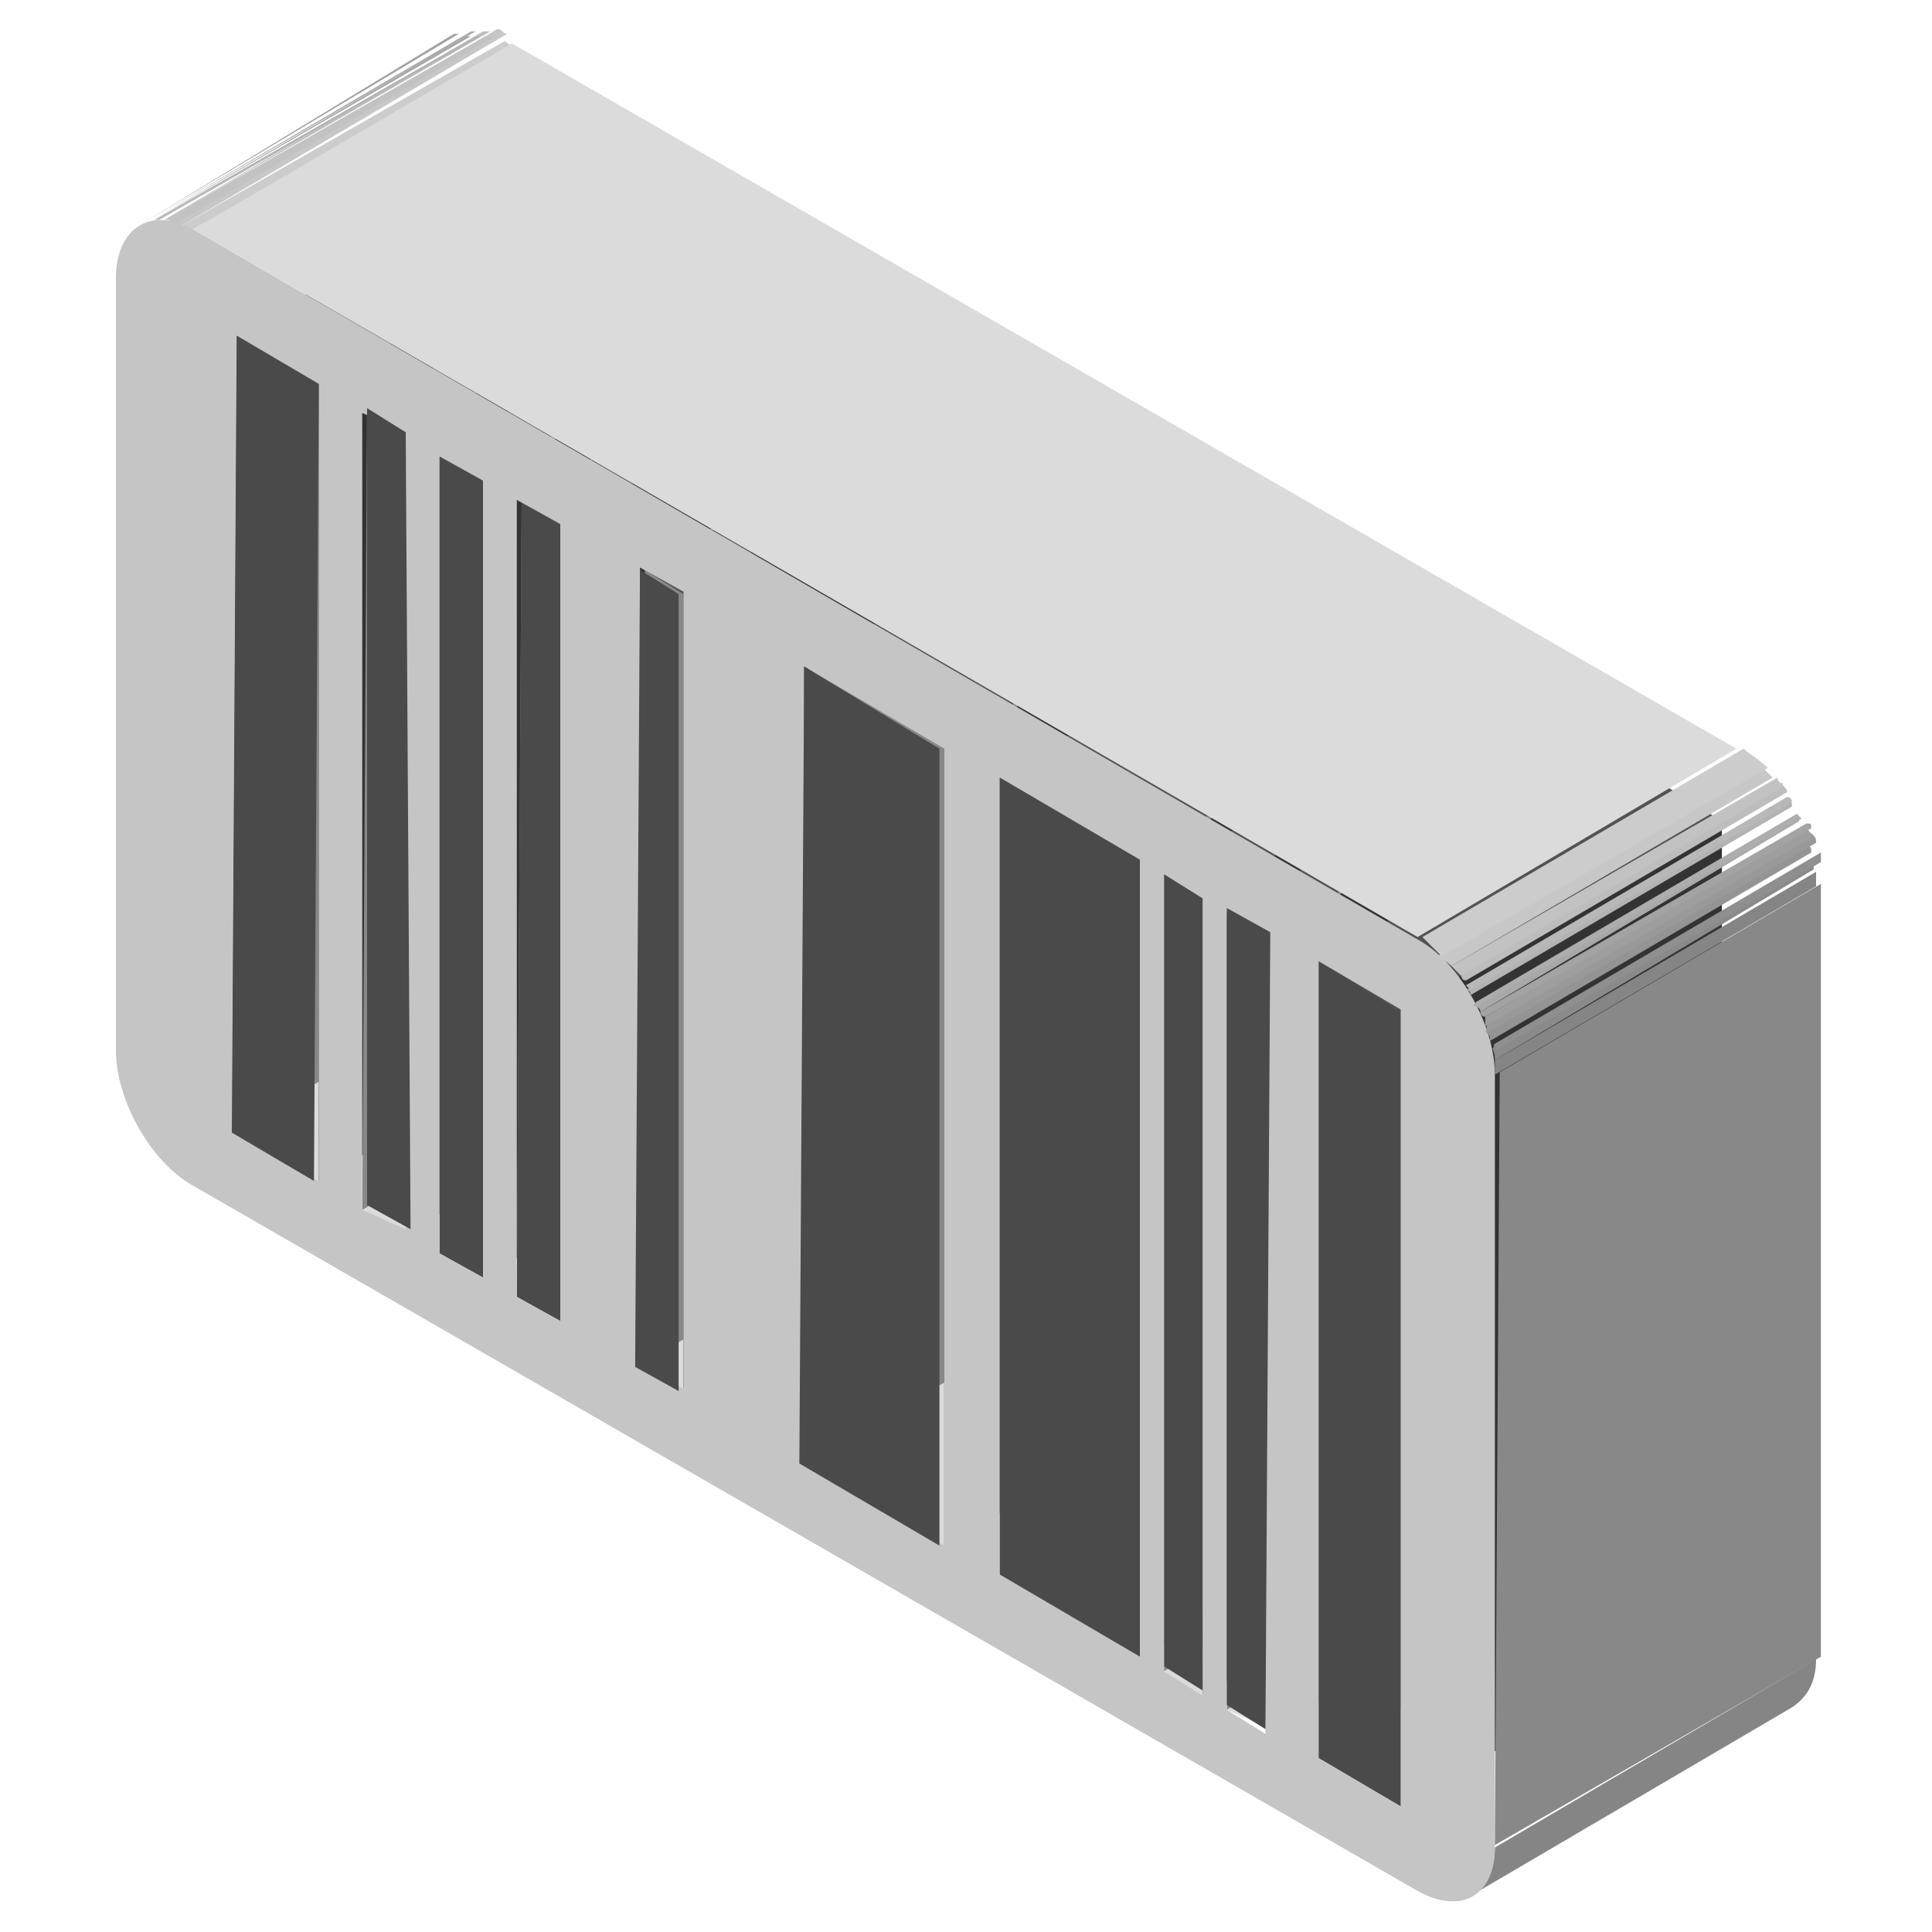 <?xml version="1.0" encoding="UTF-8"?> <!-- Generator: Adobe Illustrator 26.3.1, SVG Export Plug-In . SVG Version: 6.00 Build 0) --> <svg xmlns="http://www.w3.org/2000/svg" xmlns:xlink="http://www.w3.org/1999/xlink" id="Layer_1" x="0px" y="0px" viewBox="0 0 80 80" style="enable-background:new 0 0 80 80;" xml:space="preserve"> <style type="text/css"> .st0{fill:#DBDBDB;} .st1{fill:#888888;} .st2{fill:#CCCCCC;} .st3{fill:#C7C7C7;} .st4{fill:#C2C2C2;} .st5{fill:#BDBDBD;} .st6{fill:#B8B8B8;} .st7{fill:#B3B3B3;} .st8{fill:#ADADAD;} .st9{fill:#A8A8A8;} .st10{fill:#A3A3A3;} .st11{fill:#9E9E9E;} .st12{fill:#333333;} .st13{fill:#535353;} .st14{fill:#4A4A4A;} .st15{fill:#858585;} .st16{fill:#C5C5C5;} .st17{fill:#8A8A8A;} .st18{fill:#8F8F8F;} .st19{fill:#949494;} .st20{fill:#999999;} </style> <g> <path class="st0" d="M13.2,48.9L26.5,41l-3.4-2L9.6,46.9L13.2,48.9z"></path> <path class="st0" d="M16.8,51.1l13.5-7.8l-1.8-1L15,50.1L16.8,51.1z"></path> <path class="st0" d="M20,52.9l13.3-7.8l-1.8-1L18,51.9L20,52.9z"></path> <path class="st0" d="M23.3,54.7l13.3-7.8l-1.6-0.8l-13.5,7.8L23.3,54.7z"></path> <path class="st0" d="M28.3,57.5l13.3-7.8l-1.8-1l-13.5,7.8L28.3,57.5z"></path> <path class="st1" d="M9.6,46.9L23.1,39v-33L9.8,13.9L9.6,46.9z"></path> <path class="st0" d="M39.1,64l13.3-7.8l-5.8-3.4l-13.5,7.8L39.1,64z"></path> <path class="st2" d="M8,9.5l13.3-7.6c-0.2,0-0.4-0.2-0.4-0.2L7.6,9.3C7.6,9.5,7.8,9.5,8,9.5z"></path> <path class="st3" d="M7.6,9.3L21,1.4c-0.2,0-0.2-0.2-0.4-0.2l-13.5,8C7.2,9.3,7.4,9.3,7.6,9.3z"></path> <path class="st4" d="M7.2,9.3l13.3-7.8c-0.2,0-0.2,0-0.4,0L6.8,9.1C7,9.1,7,9.1,7.2,9.3z"></path> <path class="st5" d="M6.8,9.1l13.5-7.8H20L6.8,9.1C6.6,9.1,6.8,9.1,6.8,9.1z"></path> <path class="st6" d="M6.6,9.1l13.3-7.6h-0.2L6.4,9.1H6.6z"></path> <path class="st7" d="M6.4,9.1l13.5-7.6h-0.2L6.4,9.1C6.2,9.1,6.4,9.1,6.4,9.1z"></path> <path class="st8" d="M6.2,9.1l13.5-7.8h-0.2L6.2,9.1C6,9.1,6.2,9.1,6.2,9.1z"></path> <path class="st9" d="M6,9.3l13.5-7.8h-0.2L6,9.3C5.8,9.3,6,9.3,6,9.3z"></path> <path class="st10" d="M5.8,9.3L19,1.4h-0.2L5.8,9.3L5.8,9.3z"></path> <path class="st11" d="M5.6,9.3L19,1.4L5.6,9.3L5.6,9.3z"></path> <path class="st12" d="M13.2,48.9L26.5,41l0.2-33l-13.5,7.8V48.9z"></path> <path class="st13" d="M13.2,15.9l13.5-7.8l-3.4-2L9.8,13.9L13.2,15.9z"></path> <path class="st1" d="M15,50.1l13.3-7.8l0.2-33l-13.3,7.6L15,50.1z"></path> <path class="st12" d="M16.8,51.1l13.5-7.8v-33l-13.5,7.6V51.1z"></path> <path class="st13" d="M16.8,17.9l13.3-7.8l-1.8-1l-13.1,7.8L16.8,17.9z"></path> <path class="st0" d="M47.2,68.6l13.3-7.8l-5.8-3.4l-13.3,7.8L47.2,68.6z"></path> <path class="st1" d="M18.2,51.9l13.5-7.8v-33l-13.5,7.6V51.9z"></path> <path class="st14" d="M18.2,18.7v33.2l1.8,1v-33L18.2,18.7z"></path> <path class="st12" d="M20,52.9l13.3-7.8l0.2-33L20,19.9L20,52.9z"></path> <path class="st13" d="M20,19.7l13.5-7.8l-1.8-1l-13.5,7.8L20,19.7z"></path> <path class="st0" d="M49.8,70.2l13.3-7.8l-1.6-1l-13.3,7.8L49.8,70.2z"></path> <path class="st1" d="M21.4,53.7l13.5-7.8v-33l-13.3,7.8L21.4,53.7z"></path> <path class="st13" d="M23.5,21.7l13.3-7.8l-1.8-1l-13.3,7.8L23.5,21.7z"></path> <path class="st12" d="M23.3,54.7l13.3-7.8l0.2-33l-13.5,7.8V54.7z"></path> <path class="st14" d="M21.6,20.7l-0.2,33l1.8,1v-33L21.6,20.7z"></path> <path class="st0" d="M52.6,71.6l13.5-7.8l-2-0.8l-13.3,7.8L52.6,71.6z"></path> <path class="st1" d="M26.5,56.5l13.5-7.8v-33l-13.3,7.8L26.5,56.5z"></path> <path class="st13" d="M28.3,24.6l13.5-7.8l-1.8-1l-13.3,7.8L28.3,24.6z"></path> <path class="st12" d="M28.3,57.5l13.3-7.8l0.2-33l-13.5,7.8V57.5z"></path> <path class="st0" d="M58,74.8L71.3,67l-3.4-2l-13.3,7.8L58,74.8z"></path> <path class="st1" d="M33.3,60.6l13.5-7.8v-33l-13.3,7.8L33.3,60.6z"></path> <path class="st15" d="M60.9,78.5l13.3-7.8c0.6-0.4,1-1,1-2l-13.3,7.8C61.9,77.4,61.5,78.3,60.9,78.5z"></path> <path class="st12" d="M39.1,64l13.3-7.8l0.2-33L39.1,31L39.1,64z"></path> <path class="st13" d="M39.1,30.8l13.5-7.8l-5.8-3.4l-13.3,7.8L39.1,30.8z"></path> <path class="st1" d="M41.4,65.2l13.3-7.8v-33l-13.3,7.8V65.2z"></path> <path class="st12" d="M47.2,68.6l13.3-7.8l0.2-33l-13.5,7.8L47.2,68.6z"></path> <path class="st13" d="M47.2,35.4l13.5-7.8l-5.8-3.4L41.6,32L47.2,35.4z"></path> <path class="st1" d="M48.2,69.2l13.3-7.8l0.2-33L48.2,36V69.2z"></path> <path class="st14" d="M48.2,36v33l1.6,1V37L48.2,36z"></path> <path class="st13" d="M50,37l13.5-7.8l-1.6-1L48.2,36L50,37z"></path> <path class="st12" d="M49.8,70.2l13.3-7.8l0.2-33L50,37L49.8,70.2z"></path> <path class="st1" d="M50.8,70.8L64.1,63l0.2-33l-13.5,7.8L50.8,70.8z"></path> <path class="st12" d="M52.6,71.6l13.5-7.8v-33l-13.3,7.8L52.6,71.6z"></path> <path class="st13" d="M52.6,38.6l13.3-7.8L64.3,30l-13.5,7.8L52.6,38.6z"></path> <path class="st1" d="M54.6,72.8L67.9,65l0.2-33l-13.5,7.8V72.8z"></path> <path class="st12" d="M58,74.8L71.3,67V34L58,41.9V74.8z"></path> <path class="st14" d="M54.6,39.8v33l3.4,2v-33L54.6,39.8z"></path> <path class="st13" d="M58,41.9L71.3,34l-3.2-2l-13.5,7.8L58,41.9z"></path> <path class="st16" d="M8,9.5c-1.8-1-3.2,0-3.2,2v32c0,2,1.4,4.6,3.2,5.6l50.7,29.2c1.8,1,3.2,0.2,3.2-1.8v-32c0-2-1.4-4.6-3.2-5.6 L8,9.5z M41.4,65.2v-33l5.8,3.4v33L41.4,65.2z M33.3,60.6v-33l5.8,3.4v33L33.3,60.6z M54.6,72.8v-33l3.4,2v33L54.6,72.8z M9.6,46.9 l0.2-33l3.4,2v33L9.6,46.9z M26.5,56.5v-33l1.8,1v33L26.5,56.5z M21.4,53.7v-33l1.8,1v33L21.4,53.7z M18.2,51.9v-33l1.8,1v33 L18.2,51.9z M15,50.1v-33l1.8,0.8v33L15,50.1z M48.2,69.2v-33l1.6,1v33L48.2,69.2z M50.8,70.8v-33l1.6,1v33L50.8,70.8z"></path> <path class="st14" d="M9.8,13.9l-0.2,33l3.4,2l0.2-33L9.8,13.9z"></path> <path class="st14" d="M15.2,16.9v33l1.8,1l-0.2-33L15.2,16.9z"></path> <path class="st14" d="M26.5,23.6l-0.2,33l1.8,1v-33L26.5,23.6z"></path> <path class="st14" d="M33.3,27.6l-0.2,33l5.8,3.4V31L33.3,27.6z"></path> <path class="st14" d="M41.4,32.2v33l5.8,3.4v-33L41.4,32.2z"></path> <path class="st14" d="M50.8,37.6v33l1.6,1l0.2-33L50.8,37.6z"></path> <path class="st1" d="M61.9,76.4l13.5-7.8v-32l-13.3,7.8L61.9,76.4z"></path> <path class="st0" d="M58.7,38.8L71.9,31L21.2,1.8L8,9.5L58.7,38.8z"></path> <path class="st15" d="M61.9,44.5l13.3-7.8c0-0.2,0-0.4,0-0.6l-13.3,7.8C61.9,44.1,61.9,44.3,61.9,44.5z"></path> <path class="st17" d="M61.9,43.9L75.1,36c0-0.2,0-0.4,0-0.4l-13.3,7.8C61.9,43.7,61.9,43.7,61.9,43.9z"></path> <path class="st18" d="M61.9,43.5l13.5-7.8c0-0.2,0-0.2,0-0.4l-13.3,7.8C61.7,43.3,61.9,43.3,61.9,43.5z"></path> <path class="st19" d="M61.7,43.1l13.3-7.8c0-0.2,0-0.2-0.2-0.4l-13.3,7.8C61.7,42.9,61.7,42.9,61.7,43.1z"></path> <path class="st20" d="M61.7,42.7l13.5-7.8c0-0.2,0-0.2-0.2-0.4l-13.3,7.8C61.5,42.5,61.5,42.7,61.7,42.7z"></path> <path class="st11" d="M61.5,42.5l13.5-7.8c0-0.2,0-0.2-0.2-0.4l-13.3,7.8C61.5,42.3,61.5,42.3,61.5,42.5z"></path> <path class="st10" d="M61.5,42.1l13.5-7.8c0-0.2,0-0.2-0.2-0.2l-13.5,7.8C61.3,41.9,61.3,42.1,61.5,42.1z"></path> <path class="st9" d="M61.3,41.9L74.5,34c0,0,0-0.2-0.2-0.2l-13.3,7.8C61.1,41.7,61.3,41.7,61.3,41.9z"></path> <path class="st8" d="M61.1,41.7l13.5-7.8l-0.2-0.2l-13.3,7.8C61.1,41.5,61.1,41.5,61.1,41.7z"></path> <path class="st7" d="M60.9,41.2l13.3-7.8c0-0.2,0-0.2-0.2-0.2L60.7,41C60.9,41,60.9,41.2,60.9,41.2z"></path> <path class="st6" d="M60.9,41l13.3-7.8c0-0.2-0.2-0.2-0.2-0.2l-13.3,7.8C60.7,40.8,60.7,40.8,60.9,41z"></path> <path class="st5" d="M60.7,40.6l13.3-7.8c0-0.2-0.2-0.2-0.2-0.4l-13.3,7.8C60.5,40.4,60.5,40.6,60.7,40.6z"></path> <path class="st4" d="M60.5,40.4l13.3-7.8c0-0.2-0.2-0.2-0.2-0.4L60.1,40C60.3,40.2,60.3,40.2,60.5,40.4z"></path> <path class="st3" d="M60.1,40l13.3-7.8c-0.2-0.2-0.2-0.2-0.4-0.4l-13.5,7.8C59.9,39.8,60.1,40,60.1,40z"></path> <path class="st2" d="M59.7,39.6l13.5-7.8c-0.4-0.4-0.8-0.6-1-0.8l-13.3,7.8C59.1,39,59.5,39.4,59.7,39.6z"></path> </g> </svg> 